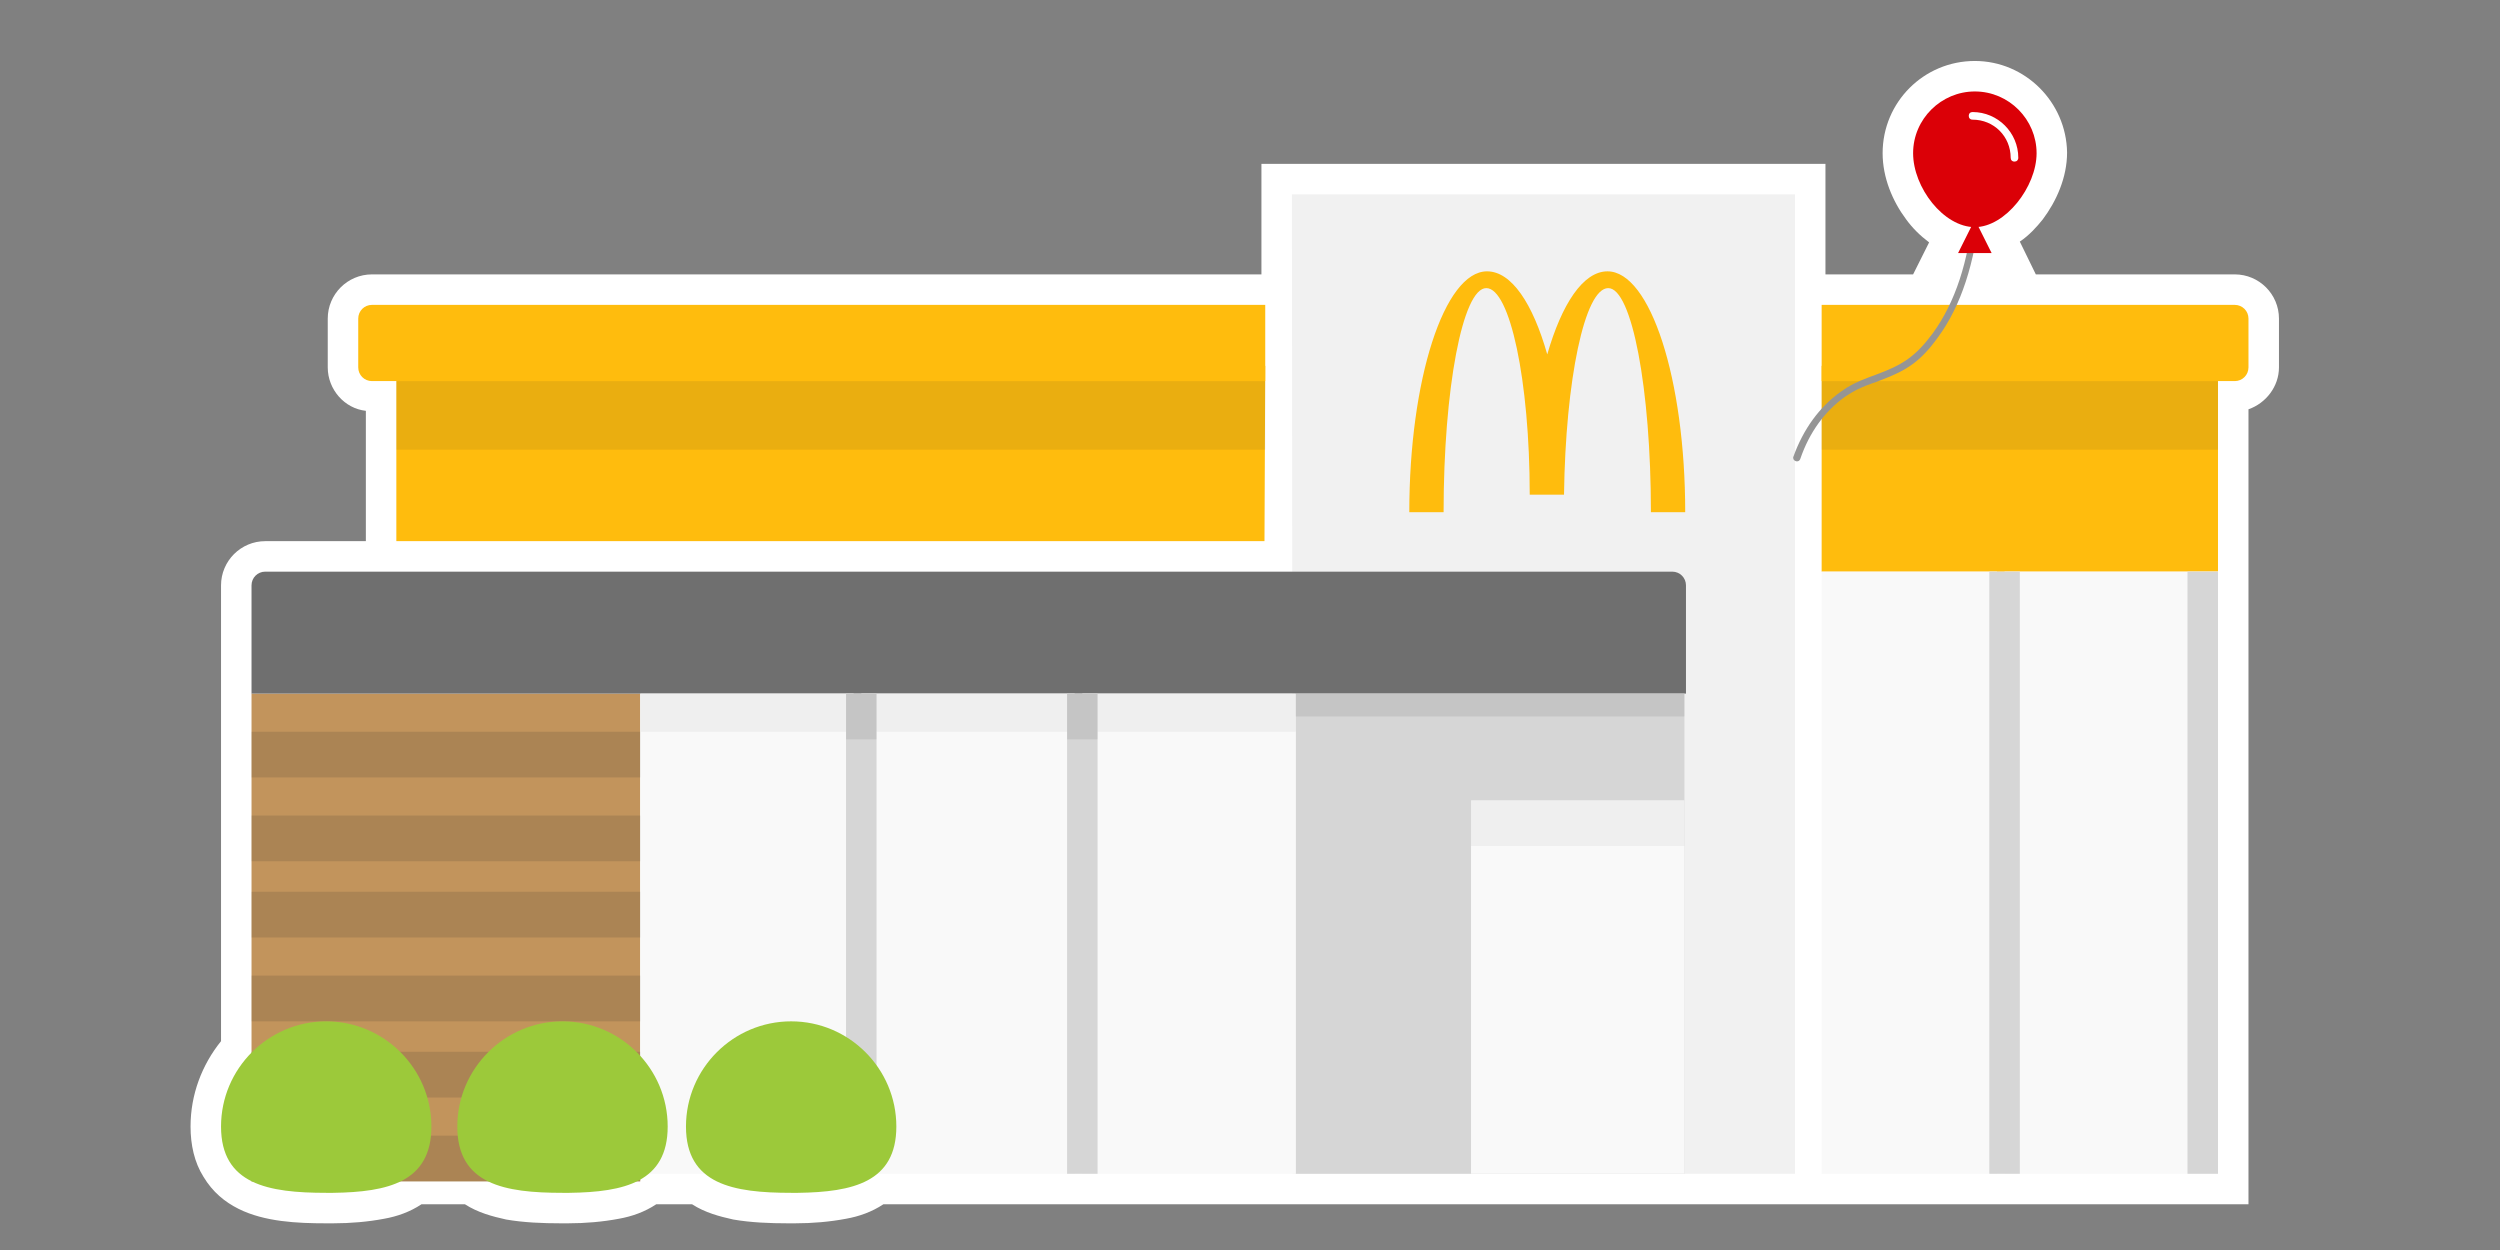<?xml version="1.0" encoding="utf-8"?>
<!-- Generator: Adobe Illustrator 27.1.1, SVG Export Plug-In . SVG Version: 6.00 Build 0)  -->
<svg version="1.1" id="Layer_1" xmlns="http://www.w3.org/2000/svg" xmlns:xlink="http://www.w3.org/1999/xlink" x="0px" y="0px"
	 viewBox="0 0 328 164" style="enable-background:new 0 0 328 164;" xml:space="preserve">
<rect x="0" y="0" width="328" height="164" fill="#808080" stroke="none"/>
<style type="text/css">
	.st0{fill-rule:evenodd;clip-rule:evenodd;fill:#FFFFFF;}
	.st1{fill:#FFBC0D;}
	.st2{fill:#C2945C;}
	.st3{opacity:0.1;fill:#292929;enable-background:new    ;}
	.st4{fill:#F9F9F9;}
	.st5{fill:#F1F1F1;}
	.st6{fill:#6F6F6F;}
	.st7{fill:#D6D6D6;}
	.st8{opacity:0.15;fill:#292929;enable-background:new    ;}
	.st9{opacity:5.000000e-02;fill:#292929;enable-background:new    ;}
	.st10{fill-rule:evenodd;clip-rule:evenodd;fill:#FFBC0D;}
	.st11{fill:#959595;}
	.st12{fill:#DB0007;}
	.st13{fill:#FFFFFF;}
	.st14{fill:#9CC93A;}
</style>
<path class="st0" d="M259.1,8c-6.7,0-12.1,5.4-12.1,12.1c0,3.2,1.3,6.3,3.1,8.7c0.8,1.1,1.8,2.1,3,3L251,36h-11.5l0-14.5h-74l0,14.5
	L48.8,36c-3.2,0-5.8,2.6-5.8,5.8v6.4c0,2.9,2.2,5.4,5,5.7V71H34.8c-3.2,0-5.8,2.6-5.8,5.8v59.8c-2.5,3.1-4,7-4,11.2
	c0,2.4,0.5,4.7,1.7,6.6c1.2,2,2.8,3.3,4.6,4.2c3.4,1.7,7.7,1.9,11.5,1.9h0l0.9,0h0c2.3,0,4.6-0.2,6.7-0.6c1.7-0.3,3.4-0.9,4.9-1.9
	h5.7c1.7,1.1,3.6,1.6,5.4,2c2.3,0.4,4.8,0.5,7.2,0.5h0l0.9,0h0c2.3,0,4.6-0.2,6.7-0.6c1.7-0.3,3.4-0.9,4.9-1.9h4.7
	c1.7,1.1,3.6,1.6,5.4,2c2.3,0.4,4.8,0.5,7.2,0.5h0l0.9,0h0c2.3,0,4.6-0.2,6.7-0.6c1.7-0.3,3.4-0.9,4.9-1.9H295V53.7
	c2.3-0.8,4-3,4-5.5v-6.4c0-3.2-2.6-5.8-5.8-5.8h-26.1l-2.1-4.3c1.2-0.8,2.2-1.9,3-2.9c1.8-2.4,3.2-5.5,3.2-8.8
	C271.1,13.4,265.7,8,259.1,8z"/>
<path class="st1" d="M291,48v27h-52l0-27H291z"/>
<path class="st2" d="M33,91h51v64H33V91z"/>
<path class="st1" d="M165.9,71H52V48h114L165.9,71z"/>
<path class="st3" d="M166,50l0,9H52v-9H166z"/>
<path class="st3" d="M291,50v9h-52l0-9H291z"/>
<path class="st4" d="M239,75h23v79h-23V75z"/>
<path class="st4" d="M263,75h28v79h-28V75z"/>
<path class="st1" d="M166,40l0,10L48.8,50c-1,0-1.8-0.8-1.8-1.8v-6.4c0-1,0.8-1.8,1.8-1.8L166,40z"/>
<path class="st1" d="M293.2,40c1,0,1.8,0.8,1.8,1.8v6.4c0,1-0.8,1.8-1.8,1.8L239,50l0-10L293.2,40z"/>
<path class="st5" d="M235.5,25.5l0,128.5h-65.9l-0.1-128.5H235.5z"/>
<path class="st6" d="M34.8,75h184.6c1,0,1.8,0.8,1.8,1.8V91H33V76.8C33,75.8,33.8,75,34.8,75z"/>
<path class="st7" d="M170,91h51v63h-51V91z"/>
<path class="st4" d="M84,91h28v63H84V91z"/>
<path class="st4" d="M113,91h28v63h-28V91z"/>
<path class="st4" d="M142,91h28v63h-28V91z"/>
<path class="st4" d="M193,105h28v49h-28V105z"/>
<path class="st8" d="M33,149h51v6H33V149z"/>
<path class="st8" d="M33,138h51v6H33V138z"/>
<path class="st8" d="M33,128h51v6H33V128z"/>
<path class="st8" d="M33,117h51v6H33V117z"/>
<path class="st8" d="M33,107h51v6H33V107z"/>
<path class="st8" d="M33,96h51v6H33V96z"/>
<path class="st7" d="M111,91h4v63h-4V91z"/>
<path class="st7" d="M261,75h4v79h-4V75z"/>
<path class="st7" d="M287,75h4v79h-4V75z"/>
<path class="st7" d="M140,91h4v63h-4V91z"/>
<path class="st9" d="M193,105h28v6h-28V105z"/>
<path class="st3" d="M170,91h51v3h-51V91z"/>
<path class="st3" d="M140,91h4v6h-4V91z"/>
<path class="st3" d="M111,91h4v6h-4V91z"/>
<path class="st9" d="M84,91h27v5H84V91z"/>
<path class="st9" d="M115,91h25v5h-25V91z"/>
<path class="st9" d="M144,91h26v5h-26V91z"/>
<path class="st10" d="M211,37.8c3.1,0,5.6,13.2,5.6,29.4h4.5c0-17.5-4.6-31.6-10.2-31.6c-3.2,0-6,4.3-7.9,10.9
	c-1.9-6.7-4.7-10.9-7.9-10.9c-5.6,0-10.2,14.2-10.2,31.6h4.5c0-16.2,2.5-29.4,5.6-29.4c3.1,0,5.7,12.1,5.7,27.1h4.5
	C205.4,49.9,207.9,37.8,211,37.8z"/>
<path class="st11" d="M259.3,27c0.3,0,0.5,0.3,0.5,0.5c-0.7,7-2.5,12.6-5.5,16.7c-2.3,3.2-4.1,4.4-7.6,5.7l-0.5,0.2
	c-2.1,0.7-3,1.2-4.2,2c-2.6,1.9-4.6,4.6-5.8,8.1c-0.1,0.3-0.4,0.4-0.6,0.3c-0.3-0.1-0.4-0.4-0.3-0.6c1.3-3.6,3.4-6.5,6.2-8.5
	c1.1-0.8,2.1-1.3,3.7-1.9l0.8-0.3c3.6-1.3,5.3-2.4,7.6-5.5c2.9-4,4.7-9.4,5.3-16.2C258.8,27.1,259,26.9,259.3,27z"/>
<path class="st12" d="M259.1,29.8c4,0,8.1-5.3,8.1-9.7s-3.6-8.1-8.1-8.1c-4.4,0-8.1,3.6-8.1,8.1S255,29.8,259.1,29.8z"/>
<path class="st12" d="M259.1,28.8l2.2,4.4h-4.4L259.1,28.8z"/>
<path class="st13" d="M258.8,14.7c3.3,0,6,2.7,6,6c0,0.3-0.2,0.5-0.5,0.5c-0.3,0-0.5-0.2-0.5-0.5c0-2.8-2.2-5-5-5
	c-0.3,0-0.5-0.2-0.5-0.5S258.5,14.7,258.8,14.7z"/>
<path class="st14" d="M42.8,156.5l0.9,0c7.2-0.1,12.9-1.4,12.9-8.7c0-7.6-6.2-13.8-13.8-13.8c-7.6,0-13.8,6.2-13.8,13.8
	S35.2,156.5,42.8,156.5z"/>
<path class="st14" d="M73.8,156.5l0.9,0c7.2-0.1,12.9-1.4,12.9-8.7c0-7.6-6.2-13.8-13.8-13.8c-7.6,0-13.8,6.2-13.8,13.8
	S66.2,156.5,73.8,156.5z"/>
<path class="st14" d="M103.8,156.5l0.9,0c7.2-0.1,12.9-1.4,12.9-8.7c0-7.6-6.2-13.8-13.8-13.8c-7.6,0-13.8,6.2-13.8,13.8
	S96.2,156.5,103.8,156.5z"/>
</svg>
